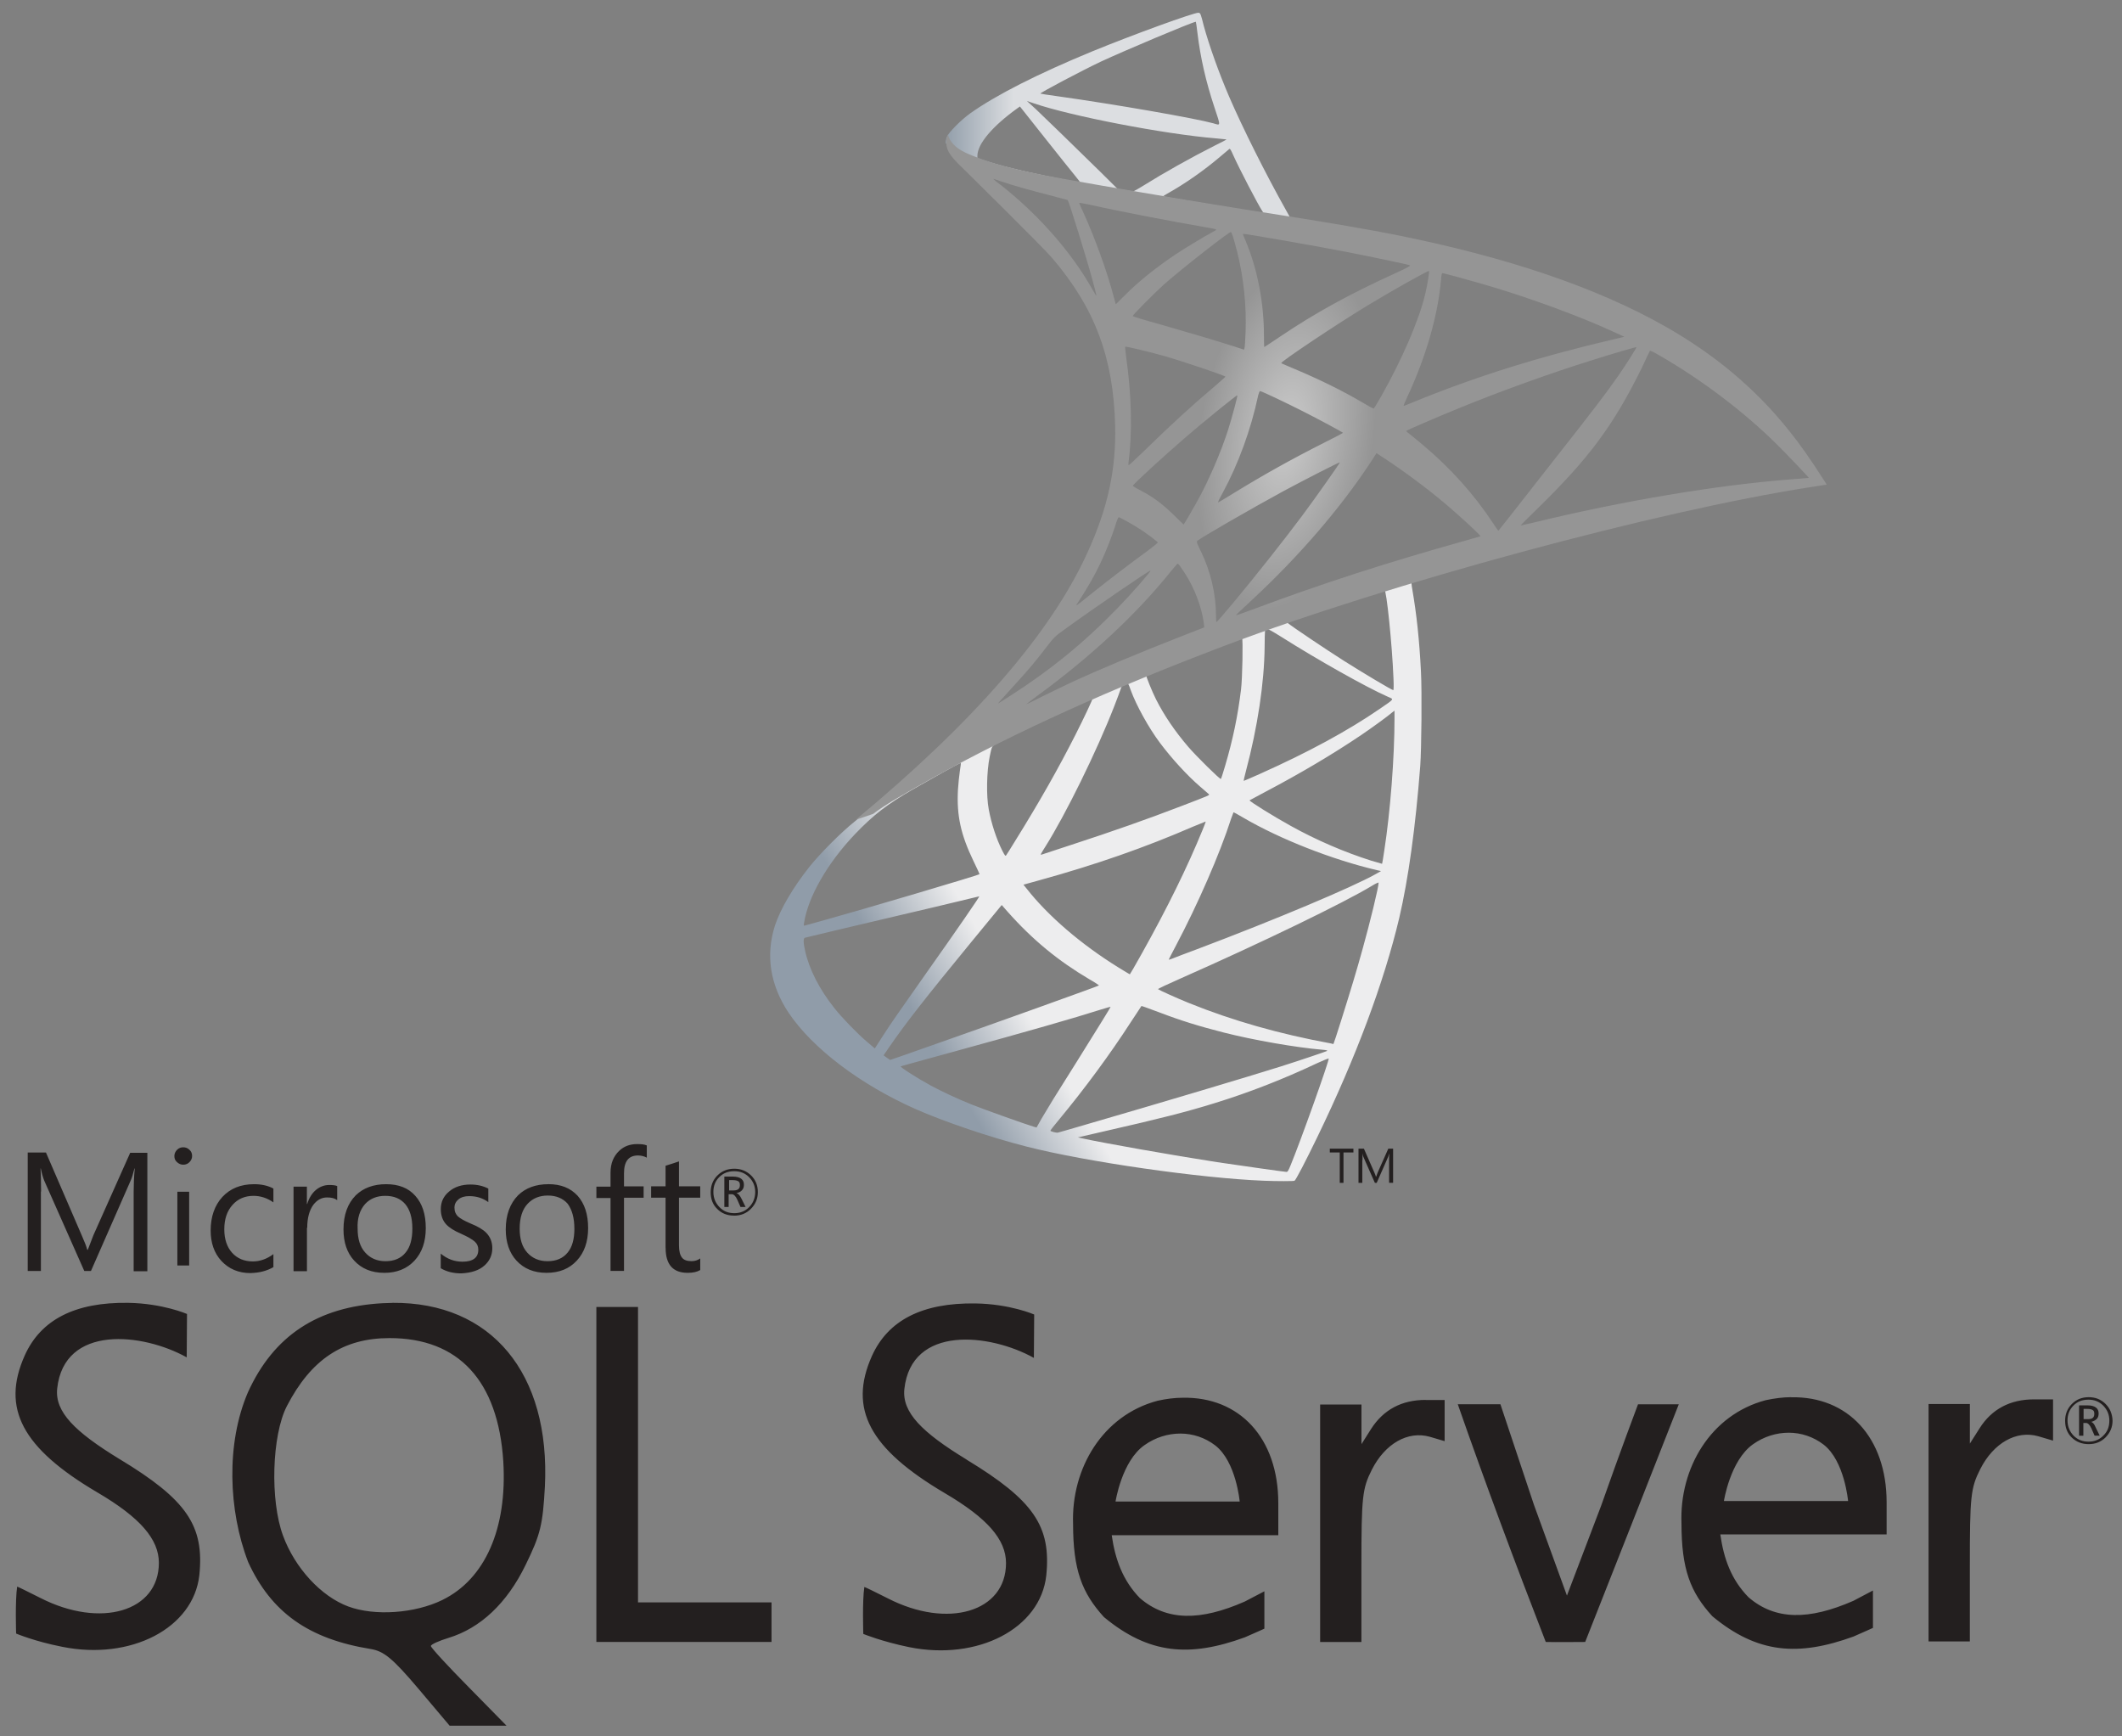 <svg xmlns="http://www.w3.org/2000/svg" width="77" height="63" viewBox="0 0 77 63" fill="none"><rect x="0" y="0" width="77" height="63" fill="#808080" stroke="none"/><g clip-path="url(#clip0)"><path d="M52.152 20.253L43.749 23.025L36.438 26.284L34.393 26.83C33.872 27.33 33.325 27.837 32.735 28.351C32.087 28.915 31.483 29.429 31.02 29.801C30.505 30.212 29.743 30.981 29.356 31.469C28.778 32.2 28.32 32.977 28.123 33.574C27.774 34.652 27.945 35.743 28.619 36.75C29.483 38.033 31.204 39.342 33.211 40.234C34.234 40.69 35.955 41.274 37.251 41.601C39.404 42.153 43.571 42.75 45.864 42.84C46.328 42.859 46.95 42.859 46.975 42.84C47.026 42.807 47.382 42.121 47.795 41.268C49.205 38.361 50.221 35.634 50.774 33.304C51.104 31.893 51.365 30.012 51.536 27.786C51.581 27.164 51.6 25.078 51.562 24.372C51.504 23.217 51.403 22.28 51.244 21.363C51.219 21.228 51.212 21.106 51.225 21.1C51.25 21.08 51.326 21.055 52.362 20.753L52.152 20.253V20.253H52.152V20.253ZM50.234 21.388C50.31 21.388 50.514 23.358 50.564 24.603C50.577 24.866 50.571 25.04 50.558 25.04C50.507 25.04 49.484 24.43 48.754 23.968C48.119 23.564 46.912 22.755 46.722 22.601C46.658 22.556 46.664 22.55 47.185 22.37C48.068 22.069 50.164 21.388 50.234 21.388ZM45.953 22.813C46.01 22.813 46.156 22.896 46.506 23.114C47.814 23.942 49.593 24.943 50.355 25.277C50.59 25.38 50.615 25.341 50.075 25.713C48.919 26.509 47.477 27.292 45.712 28.081C45.4 28.222 45.14 28.331 45.134 28.331C45.121 28.331 45.159 28.171 45.21 27.978C45.635 26.381 45.877 24.764 45.889 23.467C45.896 22.826 45.896 22.826 45.953 22.806C45.94 22.813 45.947 22.813 45.953 22.813ZM45.07 23.153C45.108 23.191 45.083 24.629 45.032 25.02C44.918 25.957 44.74 26.83 44.448 27.812C44.378 28.049 44.314 28.248 44.302 28.261C44.276 28.293 43.406 27.433 43.12 27.099C42.624 26.522 42.237 25.944 41.951 25.38C41.805 25.091 41.577 24.526 41.596 24.507C41.697 24.436 45.045 23.127 45.07 23.153ZM40.916 24.802C40.922 24.802 40.929 24.802 40.935 24.808C40.948 24.821 40.992 24.924 41.03 25.039C41.233 25.598 41.691 26.419 42.085 26.945C42.517 27.523 43.082 28.139 43.552 28.543C43.704 28.671 43.844 28.793 43.863 28.812C43.901 28.851 43.914 28.845 42.879 29.242C41.678 29.704 40.37 30.166 38.871 30.654C38.513 30.771 38.155 30.888 37.797 31.007C37.74 31.026 37.759 30.994 37.924 30.731C38.667 29.557 39.798 27.253 40.433 25.623C40.541 25.341 40.649 25.059 40.668 24.994C40.694 24.905 40.725 24.873 40.808 24.828C40.852 24.815 40.897 24.802 40.916 24.802ZM39.646 25.335C39.665 25.348 39.341 26.034 39.023 26.663C38.407 27.876 37.734 29.069 36.832 30.519C36.679 30.77 36.533 31.001 36.514 31.026C36.483 31.071 36.47 31.058 36.368 30.86C36.152 30.43 35.974 29.878 35.879 29.371C35.784 28.87 35.803 27.998 35.911 27.459C35.993 27.061 35.987 27.067 36.178 26.971C36.99 26.554 39.62 25.309 39.646 25.335ZM50.602 25.784V26.053C50.602 27.484 50.45 29.448 50.228 30.879C50.19 31.129 50.158 31.334 50.151 31.341C50.151 31.341 49.967 31.29 49.751 31.225C48.799 30.924 47.763 30.481 46.83 29.961C46.213 29.621 45.318 29.063 45.343 29.037C45.349 29.031 45.616 28.89 45.928 28.723C47.173 28.068 48.367 27.362 49.402 26.663C49.789 26.4 50.374 25.976 50.501 25.861L50.602 25.784ZM34.85 27.683C34.875 27.683 34.869 27.734 34.831 27.965C34.806 28.132 34.774 28.44 34.761 28.652C34.71 29.589 34.863 30.282 35.32 31.232C35.447 31.495 35.549 31.713 35.542 31.719C35.498 31.758 31.293 33.003 29.972 33.368C29.578 33.477 29.235 33.574 29.209 33.58C29.165 33.593 29.159 33.587 29.178 33.477C29.324 32.534 30.035 31.302 31.026 30.263C31.687 29.57 32.214 29.165 33.116 28.645C33.764 28.273 34.761 27.715 34.837 27.689C34.837 27.683 34.844 27.683 34.85 27.683ZM44.759 29.473C44.765 29.467 44.918 29.55 45.102 29.66C46.461 30.455 48.354 31.193 49.967 31.572L50.113 31.604L49.91 31.719C49.065 32.194 46.29 33.362 43.45 34.434C43.037 34.587 42.631 34.742 42.555 34.774C42.478 34.806 42.408 34.825 42.408 34.819C42.408 34.812 42.523 34.587 42.669 34.312C43.463 32.81 44.263 30.981 44.67 29.711C44.721 29.589 44.752 29.48 44.759 29.473ZM43.749 29.807C43.755 29.814 43.705 29.948 43.641 30.102C43.088 31.456 42.364 32.932 41.437 34.588C41.202 35.011 41.005 35.351 40.998 35.351C40.992 35.351 40.802 35.236 40.573 35.095C39.226 34.26 38.032 33.234 37.251 32.239L37.137 32.098L37.715 31.938C39.785 31.366 41.545 30.75 43.291 29.993C43.539 29.891 43.743 29.807 43.749 29.807ZM50.025 32.021C50.025 32.021 50.031 32.027 50.025 32.021C50.031 32.169 49.707 33.49 49.44 34.446C49.218 35.248 49.027 35.877 48.678 36.987C48.525 37.475 48.392 37.879 48.386 37.879C48.379 37.879 48.341 37.873 48.303 37.86C46.417 37.514 44.727 37.032 43.139 36.391C42.694 36.211 42.059 35.922 42.021 35.89C42.008 35.877 42.39 35.698 42.872 35.486C45.763 34.209 48.761 32.759 49.789 32.136C49.91 32.059 50.005 32.021 50.025 32.021ZM35.536 32.521C35.549 32.534 34.742 33.709 33.611 35.306C33.218 35.865 32.76 36.519 32.589 36.763C32.417 37.007 32.157 37.392 32.011 37.623L31.744 38.04L31.458 37.796C31.121 37.514 30.537 36.91 30.277 36.577C29.73 35.89 29.362 35.165 29.216 34.504C29.146 34.196 29.146 34.042 29.209 34.023C29.305 33.997 31.001 33.593 32.589 33.221C33.472 33.016 34.494 32.772 34.863 32.682C35.231 32.592 35.53 32.521 35.536 32.521ZM36.349 32.836L36.552 33.067C37.467 34.1 38.401 34.864 39.531 35.531C39.735 35.646 39.887 35.749 39.874 35.756C39.83 35.788 35.949 37.18 34.151 37.809C33.141 38.168 32.309 38.457 32.303 38.457C32.297 38.457 32.239 38.418 32.176 38.373L32.062 38.29L32.246 38.021C32.843 37.148 33.592 36.192 35.225 34.203L36.349 32.836ZM41.418 36.5C41.424 36.493 41.704 36.596 42.047 36.724C42.872 37.039 43.526 37.238 44.403 37.462C45.483 37.738 47.045 38.008 47.967 38.085C48.106 38.097 48.182 38.11 48.157 38.13C48.112 38.155 47.179 38.47 46.493 38.688C45.4 39.034 42.066 40.029 39.347 40.818C38.845 40.966 38.413 41.088 38.388 41.094C38.325 41.107 38.115 41.049 38.115 41.024C38.115 41.011 38.267 40.812 38.452 40.594C39.366 39.49 40.275 38.258 41.03 37.09C41.24 36.769 41.418 36.506 41.418 36.5ZM40.3 36.532C40.306 36.538 39.855 37.27 39.068 38.528C38.731 39.06 38.356 39.663 38.223 39.875C38.096 40.08 37.905 40.401 37.797 40.581L37.613 40.908L37.518 40.882C37.289 40.818 35.682 40.247 35.256 40.074C34.729 39.862 34.183 39.605 33.776 39.387C33.268 39.111 32.633 38.701 32.684 38.688C32.697 38.681 33.567 38.444 34.615 38.155C37.397 37.392 38.94 36.949 39.95 36.628C40.135 36.57 40.294 36.525 40.3 36.532ZM48.208 38.406H48.214C48.24 38.47 47.211 41.357 46.836 42.268C46.753 42.474 46.722 42.525 46.677 42.519C46.569 42.512 45.077 42.3 44.168 42.166C42.587 41.922 39.931 41.453 39.264 41.3L39.112 41.267L40.058 41.049C42.091 40.587 43.069 40.337 44.06 40.029C45.311 39.644 46.55 39.163 47.801 38.572C47.998 38.483 48.163 38.412 48.208 38.406Z" fill="url(#paint0_linear)"></path><path d="M43.489 0.463C43.349 0.444 41.094 1.265 39.639 1.862C37.676 2.671 36.152 3.441 35.212 4.108C34.863 4.358 34.424 4.801 34.355 4.974C34.329 5.038 34.316 5.115 34.316 5.192L35.168 6.007L37.194 6.662L42.015 7.534L47.528 8.491L47.585 8.009C47.566 8.009 47.554 8.003 47.535 8.003L46.81 7.887L46.664 7.624C45.915 6.29 45.089 4.634 44.606 3.518C44.232 2.651 43.876 1.65 43.679 0.932C43.571 0.495 43.558 0.47 43.489 0.463V0.463H43.489V0.463ZM43.387 0.79H43.393C43.4 0.797 43.425 0.977 43.45 1.188C43.558 2.087 43.755 2.953 44.066 3.89C44.301 4.596 44.301 4.557 44.028 4.474C43.38 4.294 40.478 3.787 38.375 3.492C38.039 3.447 37.753 3.402 37.753 3.396C37.727 3.37 39.271 2.555 39.95 2.234C40.821 1.83 43.209 0.823 43.387 0.79ZM37.264 3.665L37.511 3.748C38.858 4.211 42.243 4.865 44.111 5.019C44.321 5.038 44.498 5.058 44.505 5.058C44.511 5.064 44.333 5.16 44.105 5.269C43.203 5.725 42.212 6.283 41.526 6.713C41.322 6.841 41.138 6.944 41.113 6.944C41.087 6.944 40.954 6.918 40.814 6.899L40.56 6.861L39.925 6.232C38.807 5.135 37.931 4.288 37.594 3.967L37.264 3.665ZM37.01 3.864L37.905 4.993C38.394 5.616 38.89 6.225 38.998 6.36C39.106 6.495 39.195 6.604 39.188 6.61C39.163 6.63 37.893 6.379 37.219 6.225C36.527 6.065 36.241 5.988 35.816 5.853L35.466 5.738V5.648C35.472 5.218 36.012 4.576 36.927 3.922L37.01 3.864ZM44.619 5.404C44.645 5.404 44.676 5.462 44.752 5.635C44.968 6.116 45.642 7.413 45.807 7.663C45.858 7.746 45.947 7.753 45.051 7.605C42.898 7.252 42.205 7.137 42.205 7.124C42.205 7.117 42.269 7.072 42.352 7.028C43.019 6.655 43.692 6.181 44.289 5.674C44.435 5.552 44.568 5.436 44.594 5.417C44.6 5.404 44.613 5.398 44.619 5.404Z" fill="url(#paint1_linear)"></path><path d="M34.399 4.884C34.399 4.884 34.259 5.109 34.392 5.443C34.475 5.648 34.717 5.898 34.99 6.155C34.99 6.155 37.816 8.94 38.159 9.338C39.722 11.16 40.401 12.957 40.465 15.434C40.503 17.025 40.204 18.424 39.461 20.047C38.14 22.96 35.352 26.175 31.051 29.743L31.68 29.531C32.087 29.223 32.639 28.896 33.935 28.177C36.927 26.522 40.293 25.001 44.422 23.435C50.367 21.177 60.143 18.533 65.707 17.673L66.285 17.583L66.196 17.442C65.688 16.646 65.338 16.152 64.919 15.626C63.7 14.099 62.22 12.86 60.41 11.834C57.92 10.428 54.699 9.331 50.621 8.516C49.853 8.362 48.163 8.067 46.791 7.855C43.882 7.4 42.002 7.085 39.931 6.726C39.188 6.598 38.077 6.405 37.34 6.245C36.959 6.161 36.228 5.988 35.657 5.789C35.199 5.609 34.539 5.43 34.399 4.884ZM36.038 6.489C36.044 6.482 36.146 6.521 36.279 6.566C36.52 6.649 36.832 6.745 37.2 6.848C37.479 6.925 37.758 7 38.039 7.072C38.42 7.169 38.737 7.258 38.743 7.258C38.788 7.303 39.43 9.376 39.646 10.172C39.728 10.473 39.792 10.73 39.785 10.73C39.779 10.736 39.709 10.627 39.627 10.48C38.883 9.158 37.708 7.817 36.349 6.739C36.171 6.61 36.038 6.495 36.038 6.489ZM39.163 7.361C39.195 7.361 39.334 7.38 39.506 7.419C40.586 7.663 42.523 8.035 43.761 8.247C43.971 8.279 44.136 8.317 44.136 8.33C44.136 8.343 44.06 8.388 43.965 8.439C43.755 8.548 42.91 9.055 42.631 9.248C41.926 9.723 41.291 10.236 40.833 10.698C40.649 10.884 40.49 11.038 40.49 11.038C40.49 11.038 40.452 10.929 40.42 10.794C40.192 9.902 39.715 8.58 39.283 7.65C39.214 7.502 39.156 7.368 39.156 7.355C39.156 7.368 39.156 7.361 39.163 7.361ZM44.663 8.42C44.702 8.433 44.765 8.651 44.892 9.132C45.127 10.063 45.235 11.102 45.197 12.071C45.184 12.341 45.172 12.591 45.159 12.623L45.14 12.687L44.809 12.578C44.13 12.36 43.025 12.033 42.078 11.763C41.538 11.616 41.1 11.481 41.1 11.468C41.1 11.429 41.888 10.634 42.224 10.332C42.866 9.761 44.606 8.401 44.663 8.42ZM45.102 8.484C45.121 8.465 47.731 8.92 48.919 9.151C49.802 9.325 51.085 9.594 51.161 9.626C51.2 9.639 51.066 9.716 50.641 9.909C48.964 10.672 47.719 11.359 46.48 12.193C46.156 12.411 45.883 12.591 45.877 12.591C45.87 12.591 45.864 12.405 45.864 12.18C45.864 10.961 45.623 9.729 45.178 8.689C45.133 8.587 45.095 8.491 45.102 8.484ZM51.854 9.832C51.873 9.851 51.79 10.371 51.714 10.679C51.485 11.635 50.869 13.053 50.113 14.388C49.98 14.625 49.859 14.818 49.846 14.824C49.834 14.83 49.662 14.734 49.465 14.618C48.729 14.182 47.89 13.771 46.975 13.386C46.721 13.277 46.499 13.188 46.493 13.175C46.448 13.136 48.494 11.77 49.573 11.115C50.431 10.589 51.828 9.806 51.854 9.832ZM52.336 9.909C52.394 9.909 53.55 10.229 54.153 10.409C55.646 10.858 57.361 11.494 58.479 12.007L58.942 12.219L58.618 12.296C55.887 12.931 53.55 13.662 51.295 14.586C51.111 14.664 50.945 14.728 50.933 14.728C50.92 14.728 50.983 14.58 51.066 14.4C51.746 12.944 52.184 11.423 52.292 10.127C52.298 10.005 52.317 9.909 52.336 9.909ZM40.827 12.578C40.846 12.559 41.729 12.771 42.205 12.905C42.929 13.111 44.467 13.63 44.467 13.669C44.467 13.675 44.295 13.823 44.092 14.003C43.26 14.702 42.459 15.44 41.5 16.377C41.214 16.653 40.973 16.877 40.96 16.877C40.948 16.877 40.941 16.839 40.948 16.787C41.094 15.709 41.062 14.323 40.859 12.918C40.84 12.738 40.821 12.584 40.827 12.578ZM59.381 12.597C59.393 12.61 58.974 13.277 58.707 13.656C58.326 14.208 57.767 14.94 56.503 16.544C55.836 17.391 55.087 18.347 54.839 18.668C54.585 18.988 54.375 19.258 54.369 19.258C54.363 19.258 54.28 19.142 54.191 19.001C53.48 17.923 52.629 16.98 51.619 16.133C51.428 15.973 51.219 15.799 51.149 15.748C51.079 15.697 51.022 15.645 51.022 15.639C51.022 15.62 52.101 15.151 52.921 14.818C54.356 14.227 56.312 13.521 57.78 13.066C58.548 12.822 59.368 12.584 59.381 12.597ZM59.87 12.726C59.895 12.719 60.048 12.796 60.232 12.905C61.775 13.797 63.287 14.946 64.481 16.127C64.818 16.46 65.65 17.333 65.637 17.339C65.637 17.339 65.345 17.365 65.002 17.391C62.328 17.596 58.904 18.167 55.614 18.969C55.392 19.02 55.195 19.065 55.182 19.065C55.169 19.065 55.417 18.815 55.728 18.514C57.659 16.633 58.542 15.446 59.584 13.329C59.73 13.014 59.857 12.745 59.87 12.726C59.863 12.726 59.863 12.726 59.87 12.726ZM45.724 14.189C45.813 14.208 46.639 14.599 47.261 14.914C47.833 15.202 48.691 15.665 48.735 15.703C48.741 15.709 48.436 15.87 48.062 16.056C46.867 16.659 45.845 17.23 44.778 17.885C44.473 18.071 44.219 18.225 44.212 18.225C44.187 18.225 44.193 18.199 44.365 17.885C44.937 16.832 45.394 15.575 45.654 14.349C45.68 14.253 45.705 14.189 45.724 14.189ZM44.898 14.343C44.917 14.362 44.702 15.151 44.568 15.581C44.308 16.396 43.87 17.416 43.444 18.186C43.342 18.366 43.19 18.629 43.107 18.776L42.949 19.033L42.593 18.687C42.18 18.282 41.843 18.032 41.411 17.808C41.24 17.718 41.106 17.641 41.106 17.628C41.106 17.577 42.193 16.582 43.025 15.863C43.622 15.344 44.879 14.323 44.898 14.343ZM49.948 16.441L50.26 16.646C50.971 17.115 51.809 17.737 52.451 18.282C52.813 18.584 53.511 19.219 53.651 19.373L53.727 19.457L53.213 19.604C50.304 20.419 48.055 21.144 45.432 22.12C45.14 22.229 44.892 22.319 44.873 22.319C44.835 22.319 44.803 22.351 45.458 21.741C47.134 20.182 48.621 18.462 49.726 16.787L49.948 16.441ZM48.621 16.775C48.633 16.787 47.763 18.026 47.242 18.725C46.62 19.559 45.514 20.958 44.752 21.869C44.435 22.248 44.162 22.562 44.149 22.569C44.13 22.575 44.124 22.479 44.124 22.331C44.124 21.555 43.927 20.727 43.584 20.021C43.438 19.726 43.412 19.656 43.444 19.624C43.565 19.515 45.413 18.449 46.582 17.814C47.369 17.391 48.602 16.762 48.621 16.775ZM40.592 18.764C40.611 18.764 40.757 18.841 40.922 18.931C41.329 19.155 41.691 19.405 42.015 19.675C42.027 19.688 41.862 19.823 41.646 19.983C41.043 20.419 40.128 21.119 39.595 21.549C39.036 21.998 39.017 22.011 39.08 21.915C39.499 21.266 39.709 20.901 39.931 20.432C40.128 20.015 40.325 19.521 40.465 19.091C40.516 18.905 40.579 18.764 40.592 18.764ZM42.733 20.458C42.764 20.451 42.802 20.509 42.974 20.766C43.336 21.311 43.615 22.043 43.685 22.633L43.698 22.762L42.828 23.102C41.272 23.711 39.836 24.314 38.864 24.764C38.591 24.892 38.115 25.123 37.803 25.277C37.492 25.437 37.238 25.559 37.238 25.553C37.238 25.546 37.435 25.399 37.676 25.219C39.576 23.827 41.221 22.299 42.453 20.772C42.586 20.612 42.707 20.464 42.72 20.458L42.733 20.458ZM41.748 20.702C41.773 20.727 41.049 21.555 40.554 22.062C39.328 23.326 38.115 24.314 36.609 25.277C36.419 25.399 36.247 25.508 36.228 25.521C36.184 25.546 36.241 25.482 36.901 24.757C37.321 24.302 37.638 23.916 38 23.442C38.242 23.127 38.286 23.082 38.636 22.832C39.569 22.152 41.723 20.676 41.748 20.702Z" fill="url(#paint2_radial)"></path><path d="M14.243 47.272C14.126 47.272 14.009 47.283 13.893 47.283C11.526 47.41 9.93 48.462 8.996 50.517C8.198 52.376 8.285 54.805 9.005 56.675C9.843 58.501 11.196 59.466 13.454 59.83C13.932 59.909 14.252 60.174 15.178 61.265L16.316 62.613H18.381L17.008 61.215C16.249 60.448 15.635 59.78 15.635 59.721C15.635 59.663 15.925 59.534 16.277 59.426C17.436 59.072 18.398 58.167 19.071 56.782C19.616 55.669 19.694 55.324 19.772 53.94C19.977 49.818 17.825 47.241 14.243 47.27L14.243 47.272ZM16.054 58.05C15.049 58.542 13.59 58.64 12.638 58.287C11.653 57.922 10.7 56.889 10.271 55.719C9.795 54.441 9.863 52.081 10.408 51.019C11.284 49.327 12.443 48.549 14.136 48.549C16.648 48.549 18.076 50.103 18.263 53.024C18.41 55.462 17.602 57.291 16.055 58.049L16.054 58.05ZM51.729 50.792C50.863 50.792 50.2 51.147 49.753 51.844L49.403 52.397V50.96H47.903V59.576H49.401V56.822C49.401 54.304 49.433 54.01 49.781 53.321C50.261 52.376 51.087 51.904 51.885 52.13L52.421 52.288V50.795H51.729V50.792ZM42.921 50.713C42.628 50.713 42.316 50.753 42.006 50.822C40 51.352 38.869 53.291 38.938 55.287C38.938 56.959 39.26 57.794 40.058 58.671C41.693 60.026 43.172 60.134 45.168 59.407C45.509 59.261 45.88 59.091 45.88 59.091V57.736L45.168 58.108C43.553 58.818 42.336 58.818 41.362 57.982C40.74 57.342 40.466 56.575 40.34 55.7H46.385V54.539C46.385 52.17 44.974 50.675 42.92 50.713H42.921ZM40.477 54.491C40.477 54.491 40.7 53.014 41.528 52.434C41.927 52.15 42.384 52.013 42.832 52.013C43.281 52.013 43.728 52.159 44.098 52.444C44.857 53.034 44.984 54.48 44.984 54.48H40.477V54.491H40.477ZM4.334 52.937C2.708 51.943 1.987 51.225 2.075 50.38C2.328 48.039 5.19 48.363 6.775 49.248L6.786 47.674C6.786 47.674 5.91 47.291 4.654 47.27C2.727 47.241 1.481 47.879 0.898 49.178C0.04 51.096 0.799 52.541 3.543 54.154C5.084 55.06 5.765 55.846 5.765 56.703C5.765 58.473 3.652 59.091 1.471 57.98C1.023 57.755 0.643 57.566 0.623 57.566C0.545 58.068 0.585 59.269 0.585 59.269C0.585 59.269 1.255 59.554 2.26 59.75C4.751 60.252 7.018 59.071 7.233 57.154C7.419 55.354 6.775 54.41 4.334 52.936L4.334 52.937ZM64.997 50.693C64.705 50.693 64.395 50.734 64.071 50.802C62.067 51.333 60.938 53.272 61.015 55.268C61.015 56.937 61.336 57.765 62.134 58.64C63.77 59.997 65.249 60.106 67.255 59.378C67.594 59.231 67.963 59.064 67.963 59.064V57.707L67.254 58.081C65.635 58.789 64.418 58.789 63.447 57.952C62.822 57.314 62.55 56.556 62.424 55.671H68.459V54.509C68.459 52.153 67.048 50.656 64.994 50.696L64.997 50.693ZM62.553 54.471C62.553 54.471 62.778 52.996 63.605 52.405C64.003 52.12 64.46 51.982 64.908 51.982C65.355 51.982 65.805 52.129 66.174 52.415C66.933 53.005 67.061 54.461 67.061 54.461H62.554L62.553 54.471ZM35.074 52.956C33.448 51.964 32.729 51.245 32.816 50.399C33.069 48.057 35.931 48.382 37.516 49.268L37.527 47.693C37.527 47.693 36.651 47.31 35.395 47.292C33.468 47.263 32.222 47.901 31.638 49.2C30.781 51.117 31.55 52.563 34.285 54.175C35.824 55.08 36.505 55.856 36.505 56.713C36.505 58.483 34.393 59.112 32.212 57.99C31.766 57.765 31.386 57.579 31.364 57.579C31.286 58.081 31.326 59.282 31.326 59.282C31.326 59.282 31.988 59.556 32.989 59.762C35.483 60.265 37.752 59.086 37.965 57.168C38.15 55.377 37.507 54.434 35.074 52.959V52.956H35.074ZM73.806 50.772C72.94 50.772 72.269 51.127 71.83 51.825L71.48 52.376V50.941H69.981V59.555H71.479V56.801C71.479 54.284 71.509 53.988 71.858 53.3C72.338 52.356 73.164 51.884 73.963 52.111L74.498 52.269V50.772H73.806V50.772ZM23.151 52.907V47.419H21.64V59.574H27.996V58.138H23.151V52.907H23.151ZM58.105 54.617L56.859 57.892L55.662 54.599L54.445 50.95H52.898C53.9 53.821 54.991 56.742 56.09 59.574C56.567 59.585 57.045 59.574 57.521 59.574L59.204 55.307L60.917 50.951H59.438C59.438 50.951 58.785 52.681 58.104 54.619L58.105 54.617ZM26.634 44.107C26.878 44.107 27.081 44.028 27.248 43.859C27.413 43.692 27.5 43.496 27.5 43.25C27.5 43.004 27.413 42.799 27.248 42.641C27.081 42.483 26.888 42.404 26.645 42.404C26.4 42.404 26.197 42.483 26.031 42.65C25.864 42.817 25.788 43.022 25.788 43.259C25.788 43.507 25.866 43.712 26.031 43.868C26.188 44.026 26.391 44.105 26.634 44.105V44.107ZM26.098 42.709C26.244 42.562 26.42 42.494 26.645 42.494C26.858 42.494 27.034 42.562 27.181 42.709C27.326 42.855 27.404 43.033 27.404 43.25C27.404 43.467 27.326 43.654 27.181 43.8C27.034 43.947 26.858 44.017 26.645 44.017C26.43 44.017 26.255 43.949 26.11 43.8C25.965 43.654 25.886 43.467 25.886 43.25C25.886 43.033 25.953 42.855 26.098 42.709ZM26.459 43.329H26.557C26.626 43.329 26.695 43.397 26.753 43.525L26.87 43.791H27.054L26.909 43.496C26.85 43.377 26.792 43.309 26.724 43.289C26.809 43.269 26.878 43.24 26.927 43.181C26.976 43.13 26.994 43.062 26.994 42.984C26.994 42.894 26.966 42.826 26.907 42.776C26.84 42.72 26.733 42.689 26.594 42.689H26.284V43.791H26.44V43.329L26.459 43.329ZM26.459 42.817H26.595C26.693 42.817 26.763 42.837 26.801 42.867C26.837 42.896 26.848 42.934 26.848 43.004C26.848 43.132 26.769 43.191 26.624 43.191H26.457V42.817H26.459ZM1.491 43.231C1.491 42.847 1.48 42.562 1.471 42.394H1.48C1.519 42.592 1.567 42.74 1.606 42.838L3.058 46.113H3.301L4.752 42.809C4.791 42.719 4.83 42.584 4.878 42.395H4.889C4.86 42.722 4.85 43.006 4.85 43.233V46.123H5.347V41.827H4.724L3.39 44.815C3.341 44.934 3.273 45.111 3.186 45.345H3.166C3.137 45.229 3.069 45.052 2.972 44.836L1.668 41.816H1.006V46.113H1.484V43.233L1.491 43.231ZM6.436 43.239H6.864V45.915H6.436V43.239ZM6.65 42.258C6.739 42.258 6.815 42.227 6.873 42.167C6.932 42.109 6.971 42.032 6.971 41.942C6.971 41.854 6.942 41.775 6.874 41.716C6.814 41.657 6.737 41.626 6.649 41.626C6.562 41.626 6.484 41.657 6.426 41.716C6.367 41.775 6.327 41.854 6.327 41.942C6.327 42.04 6.358 42.109 6.426 42.167C6.493 42.227 6.562 42.258 6.649 42.258H6.65ZM9.921 45.974V45.502C9.686 45.679 9.434 45.767 9.173 45.767C8.86 45.767 8.607 45.659 8.421 45.452C8.237 45.246 8.139 44.961 8.139 44.606C8.139 44.233 8.237 43.938 8.441 43.712C8.636 43.496 8.889 43.388 9.2 43.388C9.453 43.388 9.696 43.467 9.921 43.625V43.123C9.717 43.014 9.483 42.965 9.22 42.965C8.733 42.965 8.354 43.123 8.07 43.427C7.789 43.732 7.644 44.146 7.644 44.645C7.644 45.09 7.77 45.463 8.032 45.748C8.306 46.041 8.655 46.19 9.084 46.19C9.415 46.181 9.686 46.111 9.921 45.974ZM11.148 44.547C11.148 44.194 11.226 43.909 11.371 43.712C11.507 43.535 11.672 43.446 11.868 43.446C12.033 43.446 12.15 43.477 12.236 43.545V43.033C12.169 43.004 12.072 42.994 11.946 42.994C11.77 42.994 11.614 43.054 11.477 43.163C11.332 43.279 11.216 43.456 11.148 43.682H11.136V43.054H10.651V46.121H11.138V44.547H11.148ZM13.942 46.182C14.399 46.182 14.768 46.033 15.041 45.738C15.314 45.444 15.45 45.05 15.45 44.558C15.45 44.056 15.325 43.673 15.07 43.387C14.818 43.102 14.467 42.965 14.01 42.965C13.552 42.965 13.184 43.102 12.91 43.368C12.618 43.662 12.464 44.075 12.464 44.607C12.464 45.069 12.589 45.453 12.852 45.738C13.124 46.033 13.485 46.181 13.942 46.181V46.182ZM13.25 43.683C13.435 43.486 13.678 43.388 13.98 43.388C14.292 43.388 14.527 43.486 14.701 43.683C14.876 43.889 14.963 44.184 14.963 44.577C14.963 44.952 14.885 45.246 14.72 45.443C14.555 45.65 14.311 45.759 13.99 45.759C13.677 45.759 13.435 45.65 13.25 45.443C13.065 45.236 12.977 44.952 12.977 44.577C12.958 44.205 13.055 43.901 13.25 43.683ZM17.581 45.915C17.766 45.748 17.864 45.543 17.864 45.285C17.864 45.06 17.786 44.873 17.641 44.725C17.523 44.607 17.34 44.499 17.075 44.391C16.841 44.292 16.696 44.204 16.617 44.135C16.539 44.056 16.491 43.958 16.491 43.819C16.491 43.692 16.541 43.594 16.637 43.515C16.735 43.436 16.86 43.398 17.027 43.398C17.29 43.398 17.514 43.468 17.719 43.615V43.124C17.523 43.025 17.31 42.977 17.066 42.977C16.754 42.977 16.49 43.064 16.296 43.232C16.092 43.399 15.995 43.615 15.995 43.87C15.995 44.096 16.061 44.283 16.189 44.421C16.296 44.538 16.479 44.657 16.733 44.764C16.977 44.873 17.142 44.971 17.23 45.05C17.317 45.129 17.356 45.227 17.356 45.343C17.356 45.63 17.162 45.777 16.783 45.777C16.49 45.777 16.228 45.68 15.993 45.484V46.014C16.206 46.143 16.46 46.201 16.741 46.201C17.102 46.182 17.384 46.093 17.578 45.916L17.581 45.915ZM19.898 42.965C19.441 42.965 19.072 43.102 18.799 43.368C18.509 43.662 18.352 44.076 18.352 44.607C18.352 45.069 18.479 45.453 18.741 45.738C19.014 46.033 19.374 46.181 19.831 46.181C20.3 46.181 20.658 46.032 20.931 45.737C21.204 45.444 21.341 45.049 21.341 44.557C21.341 44.055 21.213 43.672 20.961 43.386C20.698 43.101 20.347 42.964 19.901 42.964L19.898 42.965ZM20.843 44.577C20.843 44.952 20.765 45.246 20.599 45.444C20.434 45.65 20.191 45.759 19.869 45.759C19.557 45.759 19.314 45.65 19.129 45.444C18.945 45.236 18.857 44.952 18.857 44.577C18.857 44.183 18.954 43.878 19.149 43.673C19.333 43.477 19.577 43.377 19.879 43.377C20.181 43.377 20.423 43.477 20.598 43.673C20.755 43.889 20.842 44.184 20.842 44.577H20.843ZM22.158 46.112H22.643V43.456H23.355V43.044H22.643V42.57C22.643 42.139 22.808 41.923 23.15 41.923C23.265 41.923 23.382 41.952 23.47 42.002V41.559C23.382 41.519 23.265 41.51 23.119 41.51C22.857 41.51 22.642 41.589 22.467 41.756C22.263 41.952 22.154 42.207 22.154 42.552V43.055H21.641V43.468H22.154V46.114L22.158 46.112ZM24.153 45.275C24.153 45.875 24.415 46.181 24.951 46.181C25.145 46.181 25.291 46.15 25.409 46.08V45.658C25.319 45.725 25.213 45.757 25.096 45.757C24.931 45.757 24.815 45.718 24.747 45.628C24.677 45.541 24.638 45.392 24.638 45.186V43.455H25.409V43.042H24.638V42.138C24.471 42.197 24.307 42.246 24.151 42.296V43.042H23.627V43.455H24.151V45.274L24.153 45.275ZM76.396 50.93C76.231 50.772 76.035 50.693 75.793 50.693C75.548 50.693 75.344 50.772 75.179 50.941C75.014 51.107 74.936 51.313 74.936 51.55C74.936 51.796 75.014 52.001 75.178 52.159C75.343 52.317 75.546 52.396 75.792 52.396C76.034 52.396 76.239 52.317 76.406 52.15C76.57 51.981 76.657 51.786 76.657 51.541C76.648 51.293 76.56 51.088 76.395 50.93L76.396 50.93ZM76.318 52.092C76.173 52.238 75.996 52.306 75.782 52.306C75.57 52.306 75.394 52.238 75.246 52.092C75.101 51.943 75.023 51.757 75.023 51.539C75.023 51.325 75.09 51.146 75.237 50.998C75.382 50.851 75.558 50.783 75.782 50.783C75.994 50.783 76.171 50.851 76.318 50.998C76.463 51.146 76.541 51.325 76.541 51.539C76.541 51.767 76.474 51.943 76.318 52.092ZM75.88 51.59C75.967 51.569 76.037 51.53 76.085 51.481C76.134 51.431 76.152 51.362 76.152 51.283C76.152 51.195 76.124 51.125 76.065 51.077C75.998 51.02 75.889 50.99 75.752 50.99H75.442V52.09H75.598V51.628H75.695C75.762 51.628 75.829 51.696 75.889 51.824L76.005 52.089H76.191L76.046 51.794C75.996 51.665 75.938 51.606 75.878 51.587L75.88 51.59ZM75.773 51.49H75.606V51.118H75.743C75.84 51.118 75.908 51.136 75.947 51.167C75.986 51.196 75.995 51.234 75.995 51.304C75.995 51.432 75.917 51.49 75.772 51.49L75.773 51.49ZM48.614 42.916H48.751V41.814H49.111V41.677H48.254V41.814H48.615V42.916H48.614ZM49.441 42.089C49.441 41.981 49.441 41.893 49.433 41.844C49.442 41.902 49.462 41.942 49.471 41.971L49.889 42.916H49.956L50.376 41.962C50.387 41.933 50.396 41.894 50.415 41.844C50.406 41.942 50.406 42.021 50.406 42.081V42.915H50.551V41.677H50.376L49.996 42.532C49.988 42.562 49.957 42.622 49.938 42.69H49.927C49.919 42.65 49.899 42.611 49.871 42.543L49.492 41.677H49.295V42.917H49.433V42.09L49.441 42.089Z" fill="#231F1F"></path></g><defs><linearGradient id="paint0_linear" x1="34.269" y1="38.661" x2="37.324" y2="36.874" gradientUnits="userSpaceOnUse"><stop stop-color="#909CA9"></stop><stop offset="1" stop-color="#EDEDEE"></stop></linearGradient><linearGradient id="paint1_linear" x1="34.339" y1="4.464" x2="36.784" y2="4.464" gradientUnits="userSpaceOnUse"><stop stop-color="#939FAB"></stop><stop offset="1" stop-color="#DCDEE1"></stop></linearGradient><radialGradient id="paint2_radial" cx="0" cy="0" r="1" gradientUnits="userSpaceOnUse" gradientTransform="translate(46.676 15.793) rotate(-171.371) scale(3.153 6.369)"><stop stop-color="#CBCBCB"></stop><stop offset="1" stop-color="#959595"></stop></radialGradient><clipPath id="clip0"><rect x="0.559" y="0.463" width="76.103" height="62.15" fill="white"></rect></clipPath></defs></svg>